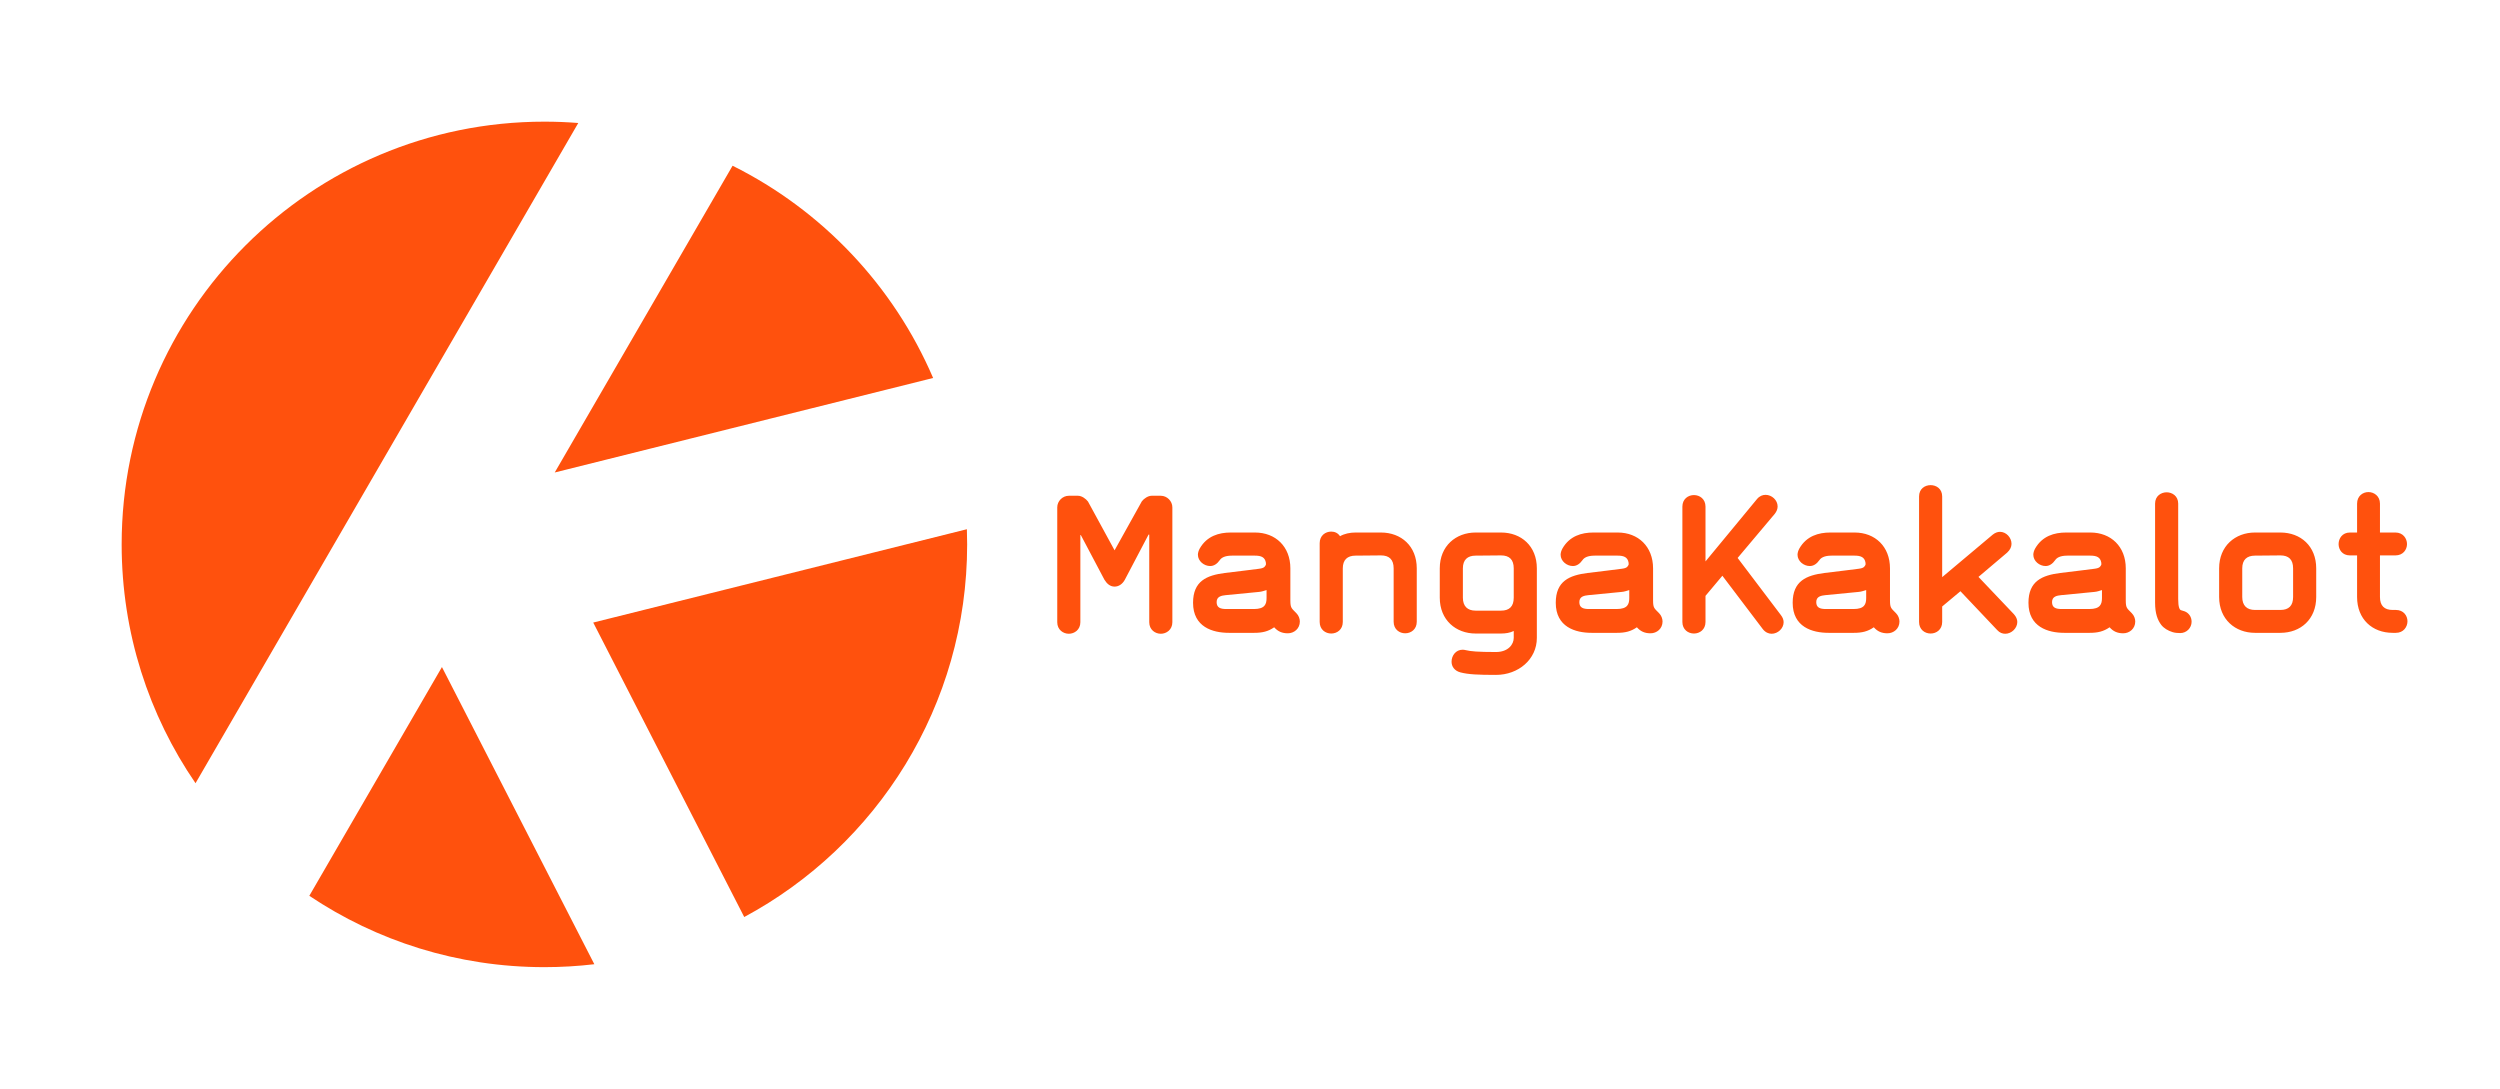 <svg width="411" height="179" viewBox="0 0 411 179" fill="none" xmlns="http://www.w3.org/2000/svg">
<path d="M97.709 158.519C95.017 158.835 92.278 159 89.5 159C75.196 159 61.903 154.678 50.852 147.271L72.655 109.663L97.709 158.519ZM158.955 87.005C158.984 87.833 159 88.665 159 89.5C159 116 144.167 139.034 122.353 150.758L97.527 102.348L158.955 87.005ZM89.5 20C91.374 20 93.231 20.075 95.068 20.221L32.144 128.76C24.483 117.589 20 104.068 20 89.5C20 51.116 51.116 20 89.5 20ZM120.435 27.247C135.151 34.574 146.9 46.966 153.405 62.14L91.198 77.678L120.435 27.247Z" fill="#FF510D"/>
<path d="M192.736 102.29C192.736 103.544 191.748 104.19 190.836 104.19C189.924 104.19 188.936 103.544 188.936 102.29V87.888H188.822L184.908 95.336C184.528 96.02 183.92 96.438 183.236 96.438C182.514 96.438 181.982 95.982 181.564 95.298L177.688 87.964H177.612V102.29C177.612 103.544 176.624 104.19 175.712 104.19C174.8 104.19 173.812 103.544 173.812 102.29V83.404C173.812 82.378 174.686 81.504 175.712 81.504H177.232C177.84 81.504 178.524 81.998 178.866 82.454L183.236 90.472L187.72 82.416C188.062 81.96 188.746 81.504 189.316 81.504H190.836C191.862 81.504 192.736 82.378 192.736 83.404V102.29ZM213.694 102.176C213.694 103.354 212.744 104.114 211.718 104.114C210.768 104.114 210.084 103.81 209.476 103.126C208.488 103.81 207.538 104.038 206.208 104.038H202.028C199.368 104.038 196.138 103.088 196.138 99.098C196.138 95.526 198.38 94.576 201.382 94.196C202.446 94.082 206.93 93.512 206.93 93.512C207.918 93.398 207.918 93.132 208.108 92.866C208.146 92.79 208.108 92.6 208.108 92.486C207.956 91.612 207.348 91.346 206.322 91.346H202.522C201.306 91.346 200.774 91.726 200.546 92.068C200.09 92.714 199.558 93.056 198.95 93.056C197.962 93.056 196.936 92.258 196.936 91.194C196.936 90.89 197.05 90.51 197.24 90.168C198.418 88.116 200.394 87.546 202.332 87.546H206.322C209.704 87.546 212.136 89.864 212.136 93.436V98.718C212.136 100.01 212.364 100.01 213.124 100.808C213.504 101.188 213.694 101.72 213.694 102.176ZM208.222 98.3V98.262C208.222 97.768 208.222 97.008 208.222 97.008C207.804 97.122 207.462 97.274 206.968 97.312L201.496 97.844C200.85 97.92 200.014 98.034 200.014 98.984C200.014 99.896 200.622 100.124 201.61 100.124H206.132C207.956 100.124 208.222 99.326 208.222 98.3ZM232.915 102.214C232.915 103.468 231.965 104.114 231.015 104.114C230.065 104.114 229.115 103.468 229.115 102.214V93.436C229.115 91.992 228.393 91.308 227.025 91.308L222.845 91.346C221.515 91.346 220.755 92.03 220.755 93.436V102.252C220.755 103.506 219.805 104.152 218.855 104.152C217.905 104.152 216.955 103.506 216.955 102.252V93.094V89.294C216.955 88.04 217.905 87.394 218.855 87.394C219.425 87.394 219.957 87.622 220.299 88.154C221.021 87.736 221.933 87.546 222.845 87.546H227.025C230.369 87.546 232.915 89.788 232.915 93.436V102.214ZM252.658 104.874C252.658 108.408 249.618 110.954 245.932 110.954C243.006 110.954 241.372 110.878 240.08 110.536C239.092 110.27 238.636 109.548 238.636 108.788C238.636 107.8 239.32 106.812 240.46 106.812C240.65 106.812 240.802 106.85 240.992 106.888C241.752 107.078 242.93 107.192 245.932 107.192C247.946 107.192 248.858 105.938 248.858 104.874V103.734C248.25 104.038 247.528 104.152 246.768 104.152H242.588C239.358 104.152 236.698 101.948 236.698 98.262V93.436C236.698 89.75 239.358 87.546 242.588 87.546H246.768C250.112 87.546 252.658 89.788 252.658 93.436V98.262V104.874ZM248.858 98.262V93.436C248.858 91.992 248.136 91.308 246.768 91.308L242.588 91.346C241.258 91.346 240.498 92.03 240.498 93.436V98.262C240.498 99.668 241.258 100.39 242.588 100.39H246.768C248.136 100.39 248.858 99.706 248.858 98.262ZM273.323 102.176C273.323 103.354 272.373 104.114 271.347 104.114C270.397 104.114 269.713 103.81 269.105 103.126C268.117 103.81 267.167 104.038 265.837 104.038H261.657C258.997 104.038 255.767 103.088 255.767 99.098C255.767 95.526 258.009 94.576 261.011 94.196C262.075 94.082 266.559 93.512 266.559 93.512C267.547 93.398 267.547 93.132 267.737 92.866C267.775 92.79 267.737 92.6 267.737 92.486C267.585 91.612 266.977 91.346 265.951 91.346H262.151C260.935 91.346 260.403 91.726 260.175 92.068C259.719 92.714 259.187 93.056 258.579 93.056C257.591 93.056 256.565 92.258 256.565 91.194C256.565 90.89 256.679 90.51 256.869 90.168C258.047 88.116 260.023 87.546 261.961 87.546H265.951C269.333 87.546 271.765 89.864 271.765 93.436V98.718C271.765 100.01 271.993 100.01 272.753 100.808C273.133 101.188 273.323 101.72 273.323 102.176ZM267.851 98.3V98.262C267.851 97.768 267.851 97.008 267.851 97.008C267.433 97.122 267.091 97.274 266.597 97.312L261.125 97.844C260.479 97.92 259.643 98.034 259.643 98.984C259.643 99.896 260.251 100.124 261.239 100.124H265.761C267.585 100.124 267.851 99.326 267.851 98.3ZM293.228 102.29C293.228 103.316 292.278 104.19 291.252 104.19C290.758 104.19 290.226 103.962 289.808 103.43L283.158 94.652L280.384 97.958V102.252C280.384 103.506 279.434 104.152 278.484 104.152C277.534 104.152 276.584 103.506 276.584 102.252V83.29C276.584 82.036 277.534 81.39 278.484 81.39C279.434 81.39 280.384 82.036 280.384 83.29V92.296L288.858 82.036C289.276 81.542 289.77 81.352 290.264 81.352C291.29 81.352 292.24 82.226 292.24 83.252C292.24 83.67 292.088 84.088 291.746 84.506L285.666 91.726L292.772 101.112C293.076 101.492 293.228 101.91 293.228 102.29ZM312.272 102.176C312.272 103.354 311.322 104.114 310.296 104.114C309.346 104.114 308.662 103.81 308.054 103.126C307.066 103.81 306.116 104.038 304.786 104.038H300.606C297.946 104.038 294.716 103.088 294.716 99.098C294.716 95.526 296.958 94.576 299.96 94.196C301.024 94.082 305.508 93.512 305.508 93.512C306.496 93.398 306.496 93.132 306.686 92.866C306.724 92.79 306.686 92.6 306.686 92.486C306.534 91.612 305.926 91.346 304.9 91.346H301.1C299.884 91.346 299.352 91.726 299.124 92.068C298.668 92.714 298.136 93.056 297.528 93.056C296.54 93.056 295.514 92.258 295.514 91.194C295.514 90.89 295.628 90.51 295.818 90.168C296.996 88.116 298.972 87.546 300.91 87.546H304.9C308.282 87.546 310.714 89.864 310.714 93.436V98.718C310.714 100.01 310.942 100.01 311.702 100.808C312.082 101.188 312.272 101.72 312.272 102.176ZM306.8 98.3V98.262C306.8 97.768 306.8 97.008 306.8 97.008C306.382 97.122 306.04 97.274 305.546 97.312L300.074 97.844C299.428 97.92 298.592 98.034 298.592 98.984C298.592 99.896 299.2 100.124 300.188 100.124H304.71C306.534 100.124 306.8 99.326 306.8 98.3ZM331.644 102.252C331.644 103.278 330.694 104.19 329.668 104.19C329.212 104.19 328.756 104.038 328.338 103.582L322.296 97.198L319.294 99.706V102.252C319.294 103.506 318.344 104.152 317.394 104.152C316.444 104.152 315.494 103.506 315.494 102.252V81.618C315.494 80.364 316.444 79.756 317.394 79.756C318.344 79.756 319.294 80.364 319.294 81.618V94.88L327.616 87.888C327.996 87.584 328.414 87.432 328.794 87.432C329.82 87.432 330.694 88.382 330.694 89.408C330.694 89.902 330.466 90.396 329.972 90.852L325.26 94.842L331.074 100.96C331.454 101.378 331.644 101.834 331.644 102.252ZM351.035 102.176C351.035 103.354 350.085 104.114 349.059 104.114C348.109 104.114 347.425 103.81 346.817 103.126C345.829 103.81 344.879 104.038 343.549 104.038H339.369C336.709 104.038 333.479 103.088 333.479 99.098C333.479 95.526 335.721 94.576 338.723 94.196C339.787 94.082 344.271 93.512 344.271 93.512C345.259 93.398 345.259 93.132 345.449 92.866C345.487 92.79 345.449 92.6 345.449 92.486C345.297 91.612 344.689 91.346 343.663 91.346H339.863C338.647 91.346 338.115 91.726 337.887 92.068C337.431 92.714 336.899 93.056 336.291 93.056C335.303 93.056 334.277 92.258 334.277 91.194C334.277 90.89 334.391 90.51 334.581 90.168C335.759 88.116 337.735 87.546 339.673 87.546H343.663C347.045 87.546 349.477 89.864 349.477 93.436V98.718C349.477 100.01 349.705 100.01 350.465 100.808C350.845 101.188 351.035 101.72 351.035 102.176ZM345.563 98.3V98.262C345.563 97.768 345.563 97.008 345.563 97.008C345.145 97.122 344.803 97.274 344.309 97.312L338.837 97.844C338.191 97.92 337.355 98.034 337.355 98.984C337.355 99.896 337.963 100.124 338.951 100.124H343.473C345.297 100.124 345.563 99.326 345.563 98.3ZM360.299 102.214C360.299 103.24 359.463 104.076 358.437 104.076C357.943 104.076 357.563 104.038 357.183 103.924C356.423 103.696 355.739 103.278 355.321 102.746C354.713 101.948 354.295 100.884 354.295 99.06V82.796C354.295 81.542 355.283 80.934 356.195 80.934C357.107 80.934 358.095 81.542 358.095 82.796V98.49C358.095 99.82 358.323 100.238 358.551 100.314C358.779 100.39 358.969 100.428 359.159 100.504C359.843 100.77 360.299 101.416 360.299 102.214ZM380.785 98.148C380.785 101.796 378.239 104.038 374.895 104.038H370.715C367.485 104.038 364.825 101.834 364.825 98.148V93.436C364.825 89.75 367.485 87.546 370.715 87.546H374.895C378.239 87.546 380.785 89.788 380.785 93.436V98.148ZM376.985 98.148V93.436C376.985 91.992 376.263 91.308 374.895 91.308L370.715 91.346C369.385 91.346 368.625 92.03 368.625 93.436V98.148C368.625 99.554 369.385 100.276 370.715 100.276H374.895C376.263 100.276 376.985 99.592 376.985 98.148ZM395.788 102.138C395.788 103.05 395.142 104.038 393.888 104.038H393.356C390.012 104.038 387.504 101.796 387.504 98.148V91.308H386.326C385.072 91.308 384.464 90.358 384.464 89.446C384.464 88.534 385.072 87.546 386.326 87.546H387.504V82.796C387.504 81.542 388.454 80.896 389.366 80.896C390.278 80.896 391.266 81.542 391.266 82.796V87.546H393.812C395.066 87.546 395.712 88.534 395.712 89.446C395.712 90.358 395.066 91.308 393.812 91.308H391.266V98.148C391.266 99.592 391.988 100.276 393.356 100.276H393.888C395.142 100.276 395.788 101.226 395.788 102.138Z" fill="#FF510D"/>
</svg>
